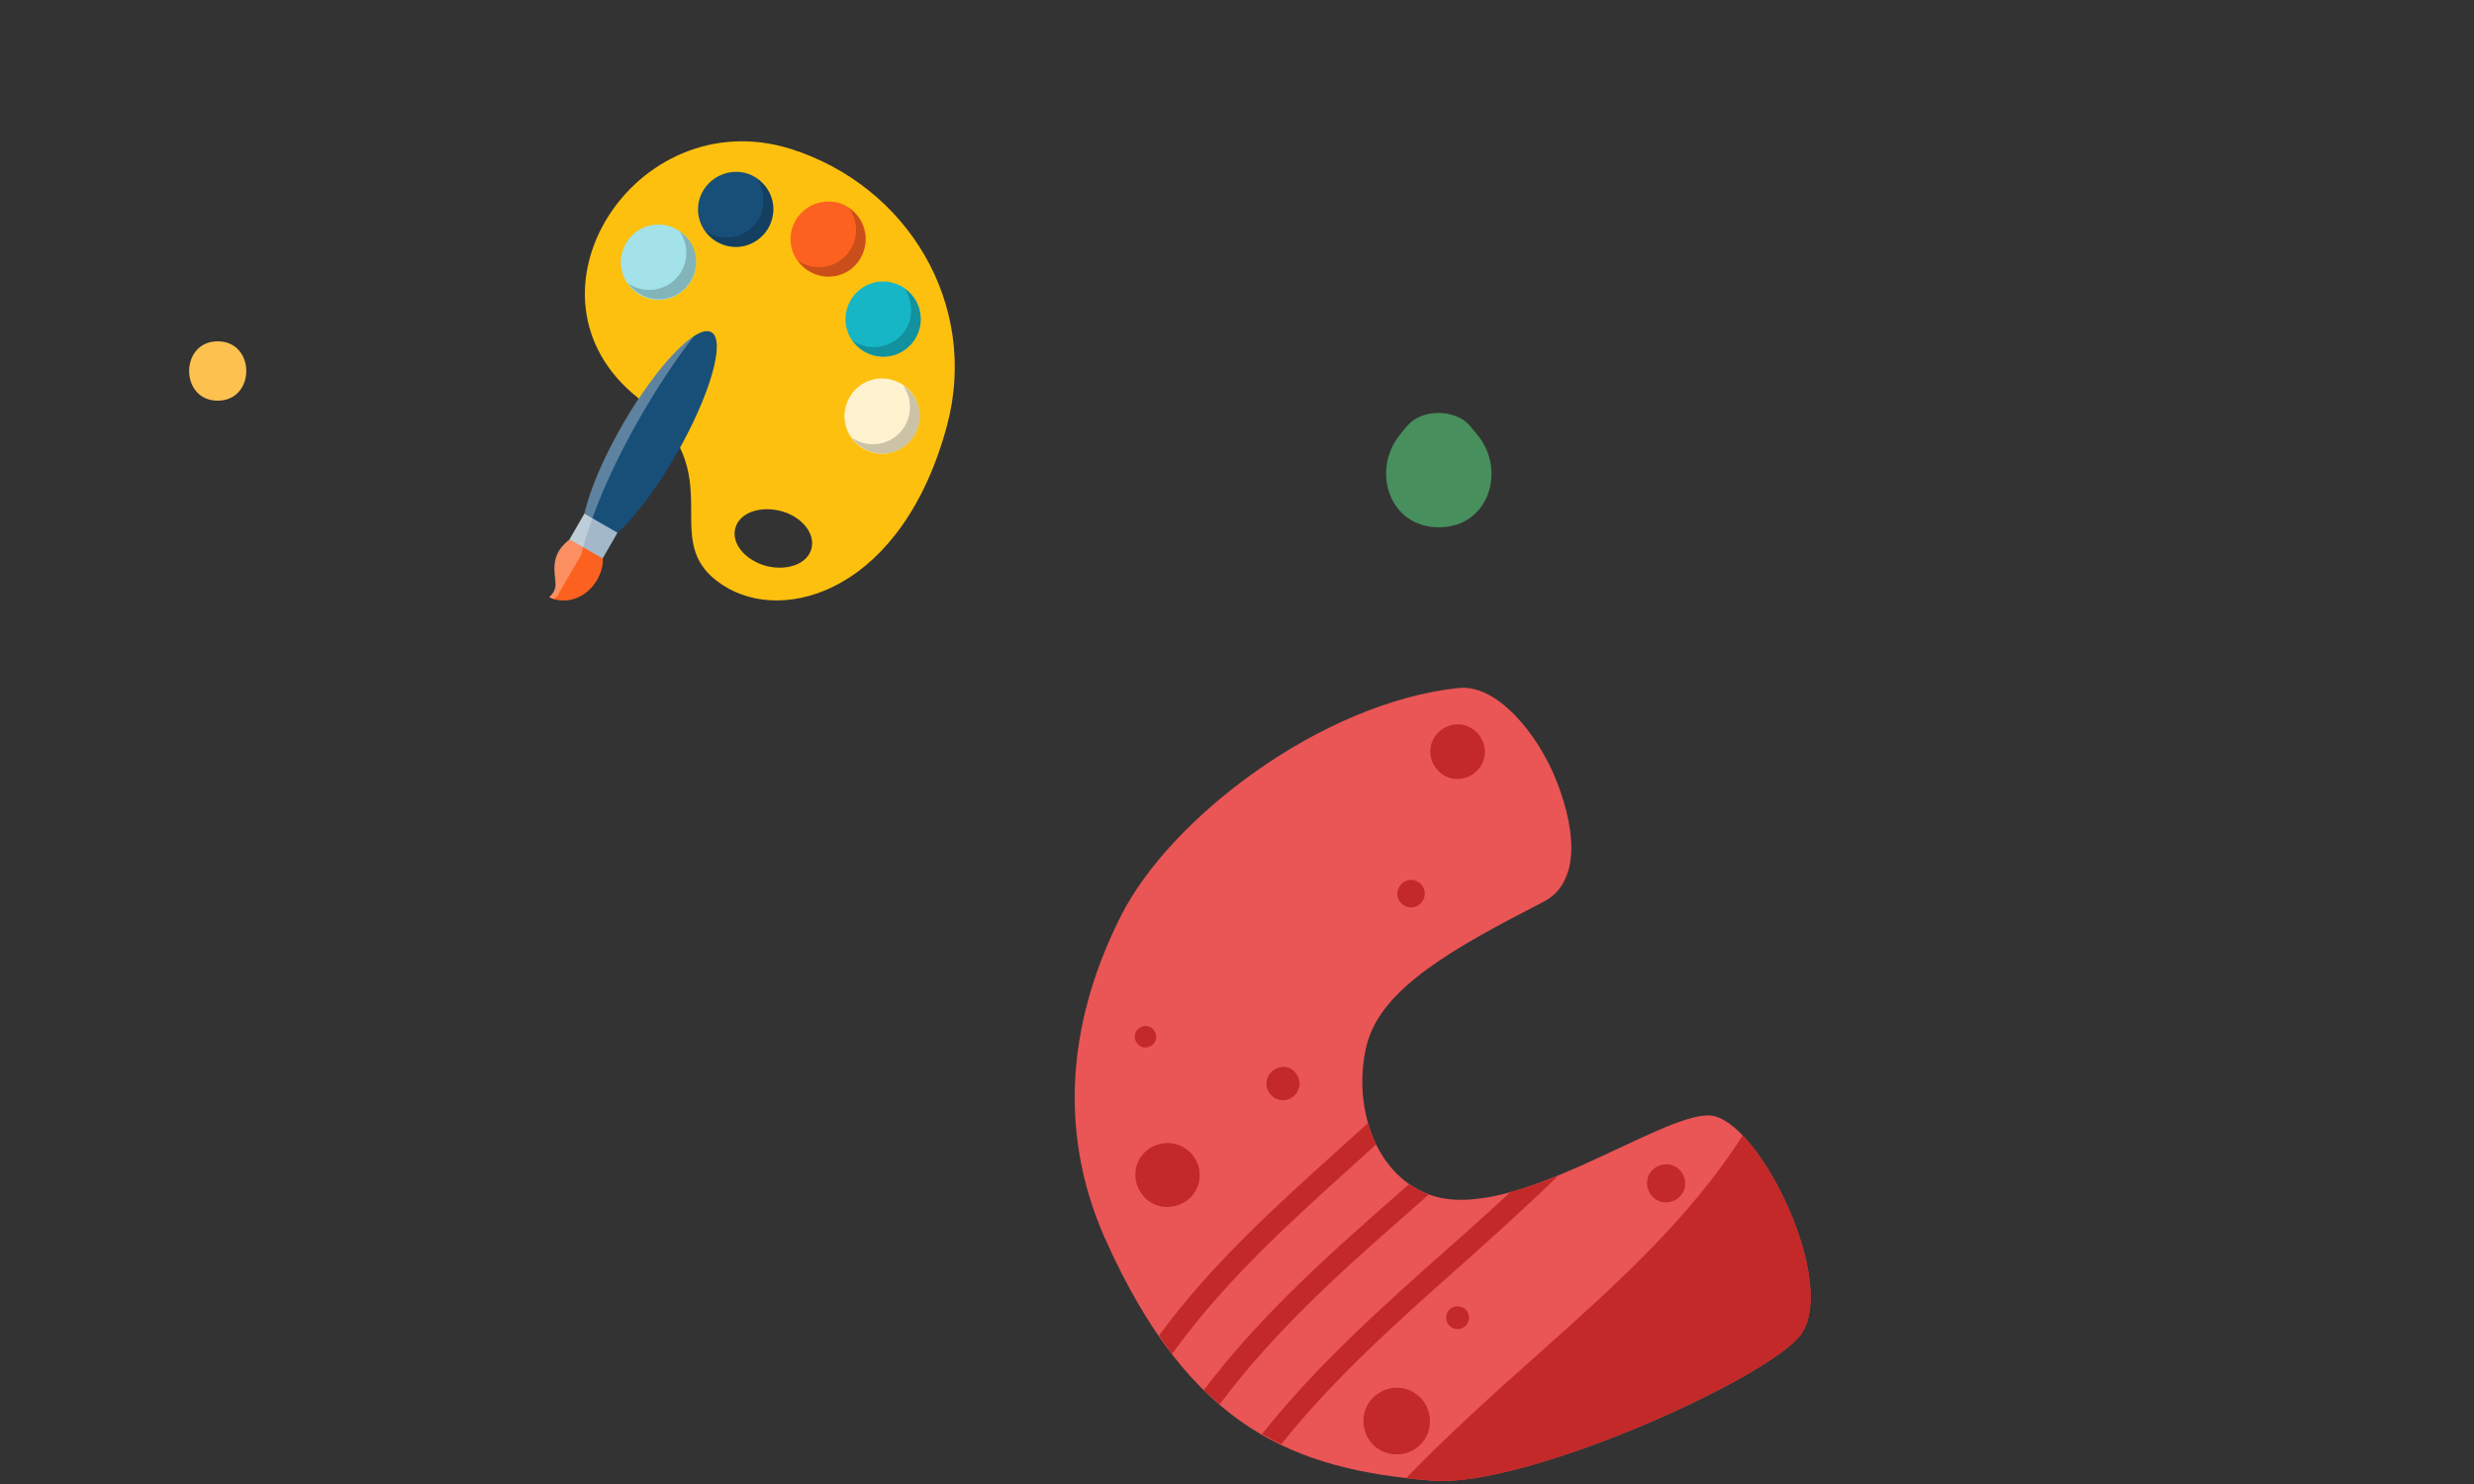 <?xml version="1.0" encoding="utf-8"?>
<!-- Generator: Adobe Illustrator 21.0.0, SVG Export Plug-In . SVG Version: 6.00 Build 0)  -->
<svg version="1.1" id="Layer_1" xmlns="http://www.w3.org/2000/svg" xmlns:xlink="http://www.w3.org/1999/xlink" x="0px" y="0px"
	 viewBox="0 0 500 300" style="enable-background:new 0 0 500 300;" xml:space="preserve">
<rect x="0" y="0" width="500" height="300" fill="#333333" stroke="none"/>
<style type="text/css">
	.st0{fill:#EA5555;}
	.st1{fill:#C22928;}
	.st2{fill:#FCC14E;}
	.st3{fill:#FDC00F;}
	.st4{fill:#A2E2E8;}
	.st5{fill:#184F78;}
	.st6{fill:#FC611F;}
	.st7{fill:#16B6C6;}
	.st8{fill:#FFF2CF;}
	.st9{opacity:0.2;}
	.st10{fill:#A3B9C9;}
	.st11{opacity:0.3;fill:#FFFFFF;enable-background:new    ;}
	.st12{fill:#478F5C;}
</style>
<g id="Group_293" transform="translate(0 99.704) rotate(-45)">
	<path id="Path_788" class="st0" d="M116.6,274.1c-10,5.9-17.7,18.9-12.7,30.2c7.1,16.2,44.8,21.5,51.5,29c6.7,7.5-6,43.8-19.2,44.4
		c-12.6,0.6-60.8-17.9-72.7-31.9c-17.9-21.1-27.3-41.8-12.1-81.4c9-23.3,27.4-36.9,48.4-43.8s58.9-1.9,80.7,15.6
		c6.3,5,4.8,18.2,0.8,27.4c-4.9,11.2-11.8,17.7-19.1,15.4C143.2,272.9,126.8,268.1,116.6,274.1z"/>
	<g id="Group_292" transform="translate(0.057 60.24)">
		<path id="Path_789" class="st1" d="M125.1,260c-3.2-1.3-6.2-2.8-9.2-4.5c-5.8-0.2-11.7-0.5-17.6-0.9c-17.3-1-34.9-2-52.5,0
			c0.4,1.4,0.8,2.8,1.3,4.2c17.1-1.9,34.2-0.9,51,0.1C107.2,259.4,116.2,259.9,125.1,260z"/>
		<path id="Path_790" class="st1" d="M60.1,281.5c1.1,1.4,2.2,2.7,3.4,4.1c11.8,14,60.1,32.4,72.7,31.9c10.5-0.5,20.7-23.7,21-36.9
			c-19.8,4.4-40.3,3.2-61.3,2C84,281.9,72.1,281.3,60.1,281.5z"/>
		<path id="Path_791" class="st1" d="M43.8,240c0,1.5,0.1,2.9,0.2,4.3c18.6-2.7,37-1.6,55.2-0.4l4.7,0.3l-0.1-0.1
			c-0.6-1.4-1-2.8-1.3-4.2c-1-0.1-2-0.1-3.1-0.2C81.1,238.5,62.6,237.4,43.8,240z"/>
		<path id="Path_792" class="st1" d="M170.6,217.6c-1.1,0.5-2.3,1-3.4,1.4C168.4,218.7,169.5,218.3,170.6,217.6z"/>
		<path id="Path_793" class="st1" d="M44.4,230.3c17.7-2.9,35.5-2,52.9-1.1c2.1,0.1,4.1,0.2,6.2,0.3c0.5-1.4,1.1-2.8,1.9-4.2
			c-2.6-0.1-5.2-0.3-7.8-0.4c-17.3-0.9-34.8-1.8-52.4,0.9C44.8,227.4,44.6,228.9,44.4,230.3z"/>
	</g>
	<path id="Path_794" class="st1" d="M73.5,333.8c-0.9,3.6-4.5,5.9-8.1,5c-3.6-0.9-5.9-4.5-5-8.1c0.9-3.6,4.5-5.9,8.1-5
		C72.1,326.5,74.4,330.1,73.5,333.8C73.5,333.8,73.5,333.8,73.5,333.8z"/>
	<path id="Path_795" class="st1" d="M92.7,326.7c-0.3,1.2-1.5,2-2.8,1.7c-1.2-0.3-2-1.5-1.7-2.8c0.3-1.2,1.5-2,2.8-1.7c0,0,0,0,0,0
		C92.2,324.2,93,325.5,92.7,326.7z"/>
	<path id="Path_796" class="st1" d="M75.7,265.8c-0.8,3.5-4.3,5.7-7.8,4.8s-5.7-4.3-4.8-7.8c0.8-3.5,4.3-5.7,7.8-4.8c0,0,0,0,0,0
		C74.4,258.9,76.5,262.4,75.7,265.8z"/>
	<path id="Path_797" class="st1" d="M88.1,241.9c-0.3,1.2-1.4,1.9-2.6,1.6c0,0,0,0,0,0c-1.2-0.3-1.9-1.4-1.6-2.6c0,0,0,0,0,0
		c0.3-1.2,1.4-1.9,2.6-1.6c0,0,0,0,0,0C87.6,239.5,88.4,240.7,88.1,241.9z"/>
	<path id="Path_798" class="st1" d="M102.2,268.5c-0.4,1.8-2.2,2.9-4,2.5c-1.8-0.4-2.9-2.2-2.5-4s2.2-2.9,4-2.5c0,0,0,0,0,0
		C101.6,264.9,102.7,266.7,102.2,268.5C102.2,268.5,102.2,268.5,102.2,268.5z"/>
	<path id="Path_799" class="st1" d="M176.7,246.5c-0.7,3-3.6,4.8-6.6,4.1c-3-0.7-4.8-3.6-4.1-6.6c0.7-3,3.6-4.8,6.6-4.1c0,0,0,0,0,0
		C175.6,240.6,177.4,243.5,176.7,246.5z"/>
	<path id="Path_800" class="st1" d="M147.1,259.5c-0.3,1.5-1.8,2.4-3.3,2.1c-1.5-0.3-2.4-1.8-2.1-3.3s1.8-2.4,3.3-2.1c0,0,0,0,0,0
		C146.5,256.5,147.5,258,147.1,259.5C147.1,259.5,147.1,259.5,147.1,259.5z"/>
	<path id="Path_801" class="st1" d="M143.2,337.6c-0.5,2.1-2.5,3.4-4.6,2.9s-3.4-2.5-2.9-4.6c0.5-2.1,2.5-3.4,4.6-2.9
		C142.4,333.5,143.7,335.6,143.2,337.6C143.2,337.6,143.2,337.6,143.2,337.6z"/>
</g>
<path id="Path_295" class="st2" d="M44,69C36.3,69,36.3,81,44,81S51.7,69,44,69z"/>
<g>
	<path id="Path_692" class="st3" d="M128.9,80.4c19.8,15.8,3.2,28.8,17.2,37.9c12.6,8.2,36.4,0.9,45.3-32.3
		c6.5-24.4-7.9-48.4-31.6-55.9C128.4,20.3,103,59.8,128.9,80.4z M148.6,106.8c0.8-3.1,4.9-4.6,9.2-3.5c4.2,1.1,7,4.5,6.2,7.6
		s-4.9,4.6-9.2,3.5C150.5,113.2,147.8,109.8,148.6,106.8z"/>
	<g id="Group_254" transform="translate(14.434 6.164)">
		<path id="Path_693" class="st4" d="M111.3,44.9c-1.1,4,1.3,8.2,5.4,9.3c4,1.1,8.2-1.3,9.3-5.4c1.1-4-1.3-8.2-5.4-9.3
			C116.5,38.4,112.4,40.8,111.3,44.9C111.3,44.9,111.3,44.9,111.3,44.9z"/>
		<path id="Path_694" class="st5" d="M126.9,34.2c-1.1,4,1.3,8.2,5.4,9.3c4,1.1,8.2-1.3,9.3-5.4c1.1-4-1.3-8.2-5.4-9.3
			C132.2,27.8,128,30.2,126.9,34.2C126.9,34.2,126.9,34.2,126.9,34.2z"/>
		<path id="Path_695" class="st6" d="M145.6,40.2c-1.1,4,1.3,8.2,5.4,9.3c4,1.1,8.2-1.3,9.3-5.4c1.1-4-1.3-8.2-5.4-9.3
			C150.8,33.8,146.7,36.2,145.6,40.2C145.6,40.2,145.6,40.2,145.6,40.2z"/>
		<path id="Path_696" class="st7" d="M156.7,56.4c-1.1,4,1.3,8.2,5.4,9.3c4,1.1,8.2-1.3,9.3-5.4c1.1-4-1.3-8.2-5.4-9.3
			C162,49.9,157.8,52.3,156.7,56.4C156.7,56.3,156.7,56.3,156.7,56.4z"/>
		<path id="Path_697" class="st8" d="M156.5,76c-1.1,4,1.3,8.2,5.4,9.3c4,1.1,8.2-1.3,9.3-5.4c1.1-4-1.3-8.2-5.4-9.3
			C161.7,69.5,157.6,71.9,156.5,76z"/>
	</g>
	<g id="Group_255" transform="translate(15.832 7.541)" class="st9">
		<path id="Path_698" d="M121.5,39.2c2.4,3.4,1.6,8.1-1.8,10.5c-1.8,1.3-4.2,1.7-6.3,1.1c-0.8-0.2-1.6-0.6-2.3-1.1
			c2.4,3.4,7.1,4.3,10.5,1.9c3.4-2.4,4.3-7.1,1.9-10.5C122.9,40.4,122.3,39.8,121.5,39.2z"/>
		<path id="Path_699" d="M168.1,57c-1,4-5.2,6.4-9.2,5.4c-0.9-0.2-1.7-0.6-2.4-1.1c1,1.5,2.5,2.5,4.2,3c4,1.1,8.2-1.3,9.3-5.3
			c0.8-3.1-0.4-6.4-3-8.2C168.2,52.6,168.6,54.9,168.1,57z"/>
		<path id="Path_700" d="M158.8,42.8c0.8-3.1-0.4-6.4-3-8.2c2.4,3.4,1.6,8.1-1.8,10.5c-1.8,1.3-4.2,1.7-6.3,1.1
			c-0.8-0.2-1.6-0.6-2.3-1.1c2.4,3.4,7,4.3,10.5,2C157.3,46.1,158.4,44.5,158.8,42.8L158.8,42.8z"/>
		<path id="Path_701" d="M137.1,28.6c2.4,3.4,1.6,8.1-1.8,10.5c-1.8,1.3-4.2,1.7-6.3,1.1c-0.8-0.2-1.6-0.6-2.3-1.1
			c2.4,3.4,7.1,4.3,10.5,1.9c3.4-2.4,4.3-7.1,1.9-10.5C138.6,29.8,137.9,29.2,137.1,28.6z"/>
		<path id="Path_702" d="M166.7,70.4c2.4,3.4,1.6,8.1-1.8,10.5c-1.8,1.3-4.2,1.7-6.3,1.1c-0.8-0.2-1.6-0.6-2.3-1.1
			c2.4,3.4,7.1,4.3,10.5,1.9s4.3-7.1,1.9-10.5C168.1,71.5,167.5,70.9,166.7,70.4z"/>
	</g>
	<g id="Group_258" transform="translate(0 38.281)">
		<g id="Group_257" transform="translate(0)">
			<g id="Group_256">
				<path id="Path_703" class="st5" d="M125.9,47.5c-6.9,12-10.1,23.1-7.2,24.8s11-6.6,17.9-18.6c6.9-12,10.1-23.1,7.2-24.8
					C140.9,27.1,132.8,35.5,125.9,47.5z"/>
				<path id="Path_704" class="st6" d="M115,70.9c0.6-0.5,1.4-0.9,2.3-0.9c8.8,1.1,3.6,15-5.2,12.9c-0.4-0.1-0.8-0.3-1.1-0.5
					c0.3-0.2,0.5-0.5,0.8-0.8c0.4-0.6,0.6-1.3,0.5-2.1c0-0.8-0.2-1.7-0.2-2.8c0-1.4,0.3-2.7,1.1-3.9C113.7,72.1,114.3,71.5,115,70.9
					z"/>
				
					<rect id="Rectangle_3" x="117" y="66.2" transform="matrix(0.5 -0.866 0.866 0.5 -0.703 138.983)" class="st10" width="6" height="7.7"/>
			</g>
		</g>
		<path id="Path_705" class="st11" d="M112,82.8c0.2-0.2,0.4-0.4,0.6-0.6c0.1-0.1,0.2-0.1,0.3-0.2l-0.1-0.1l4.7-8.1
			c1.7-7.3,6-17.6,12.2-28.3c3.2-5.5,6.7-10.9,10.6-15.9c-3.8,2.4-9.4,9.2-14.4,17.8c-4,6.9-6.7,13.4-7.8,18.1l-3,5.2l0.1,0
			c-0.1,0-0.1,0.1-0.2,0.1c-0.7,0.6-1.4,1.2-1.9,2c-0.8,1.1-1.1,2.5-1.1,3.9c0,1.1,0.2,2,0.2,2.8c0.1,0.7-0.1,1.5-0.5,2.1
			c-0.2,0.3-0.4,0.6-0.7,0.9C111.3,82.6,111.7,82.7,112,82.8z"/>
	</g>
</g>
<path id="Path_223" class="st12" d="M298.5,87.8c-0.5-0.6-0.9-1.1-1.4-1.7c-3-3.5-9.8-3.5-12.7,0c-0.5,0.6-1,1.1-1.4,1.7
	c-5.9,7.1-2.4,18.8,7.8,18.8C301,106.6,304.5,94.9,298.5,87.8z"/>
</svg>
